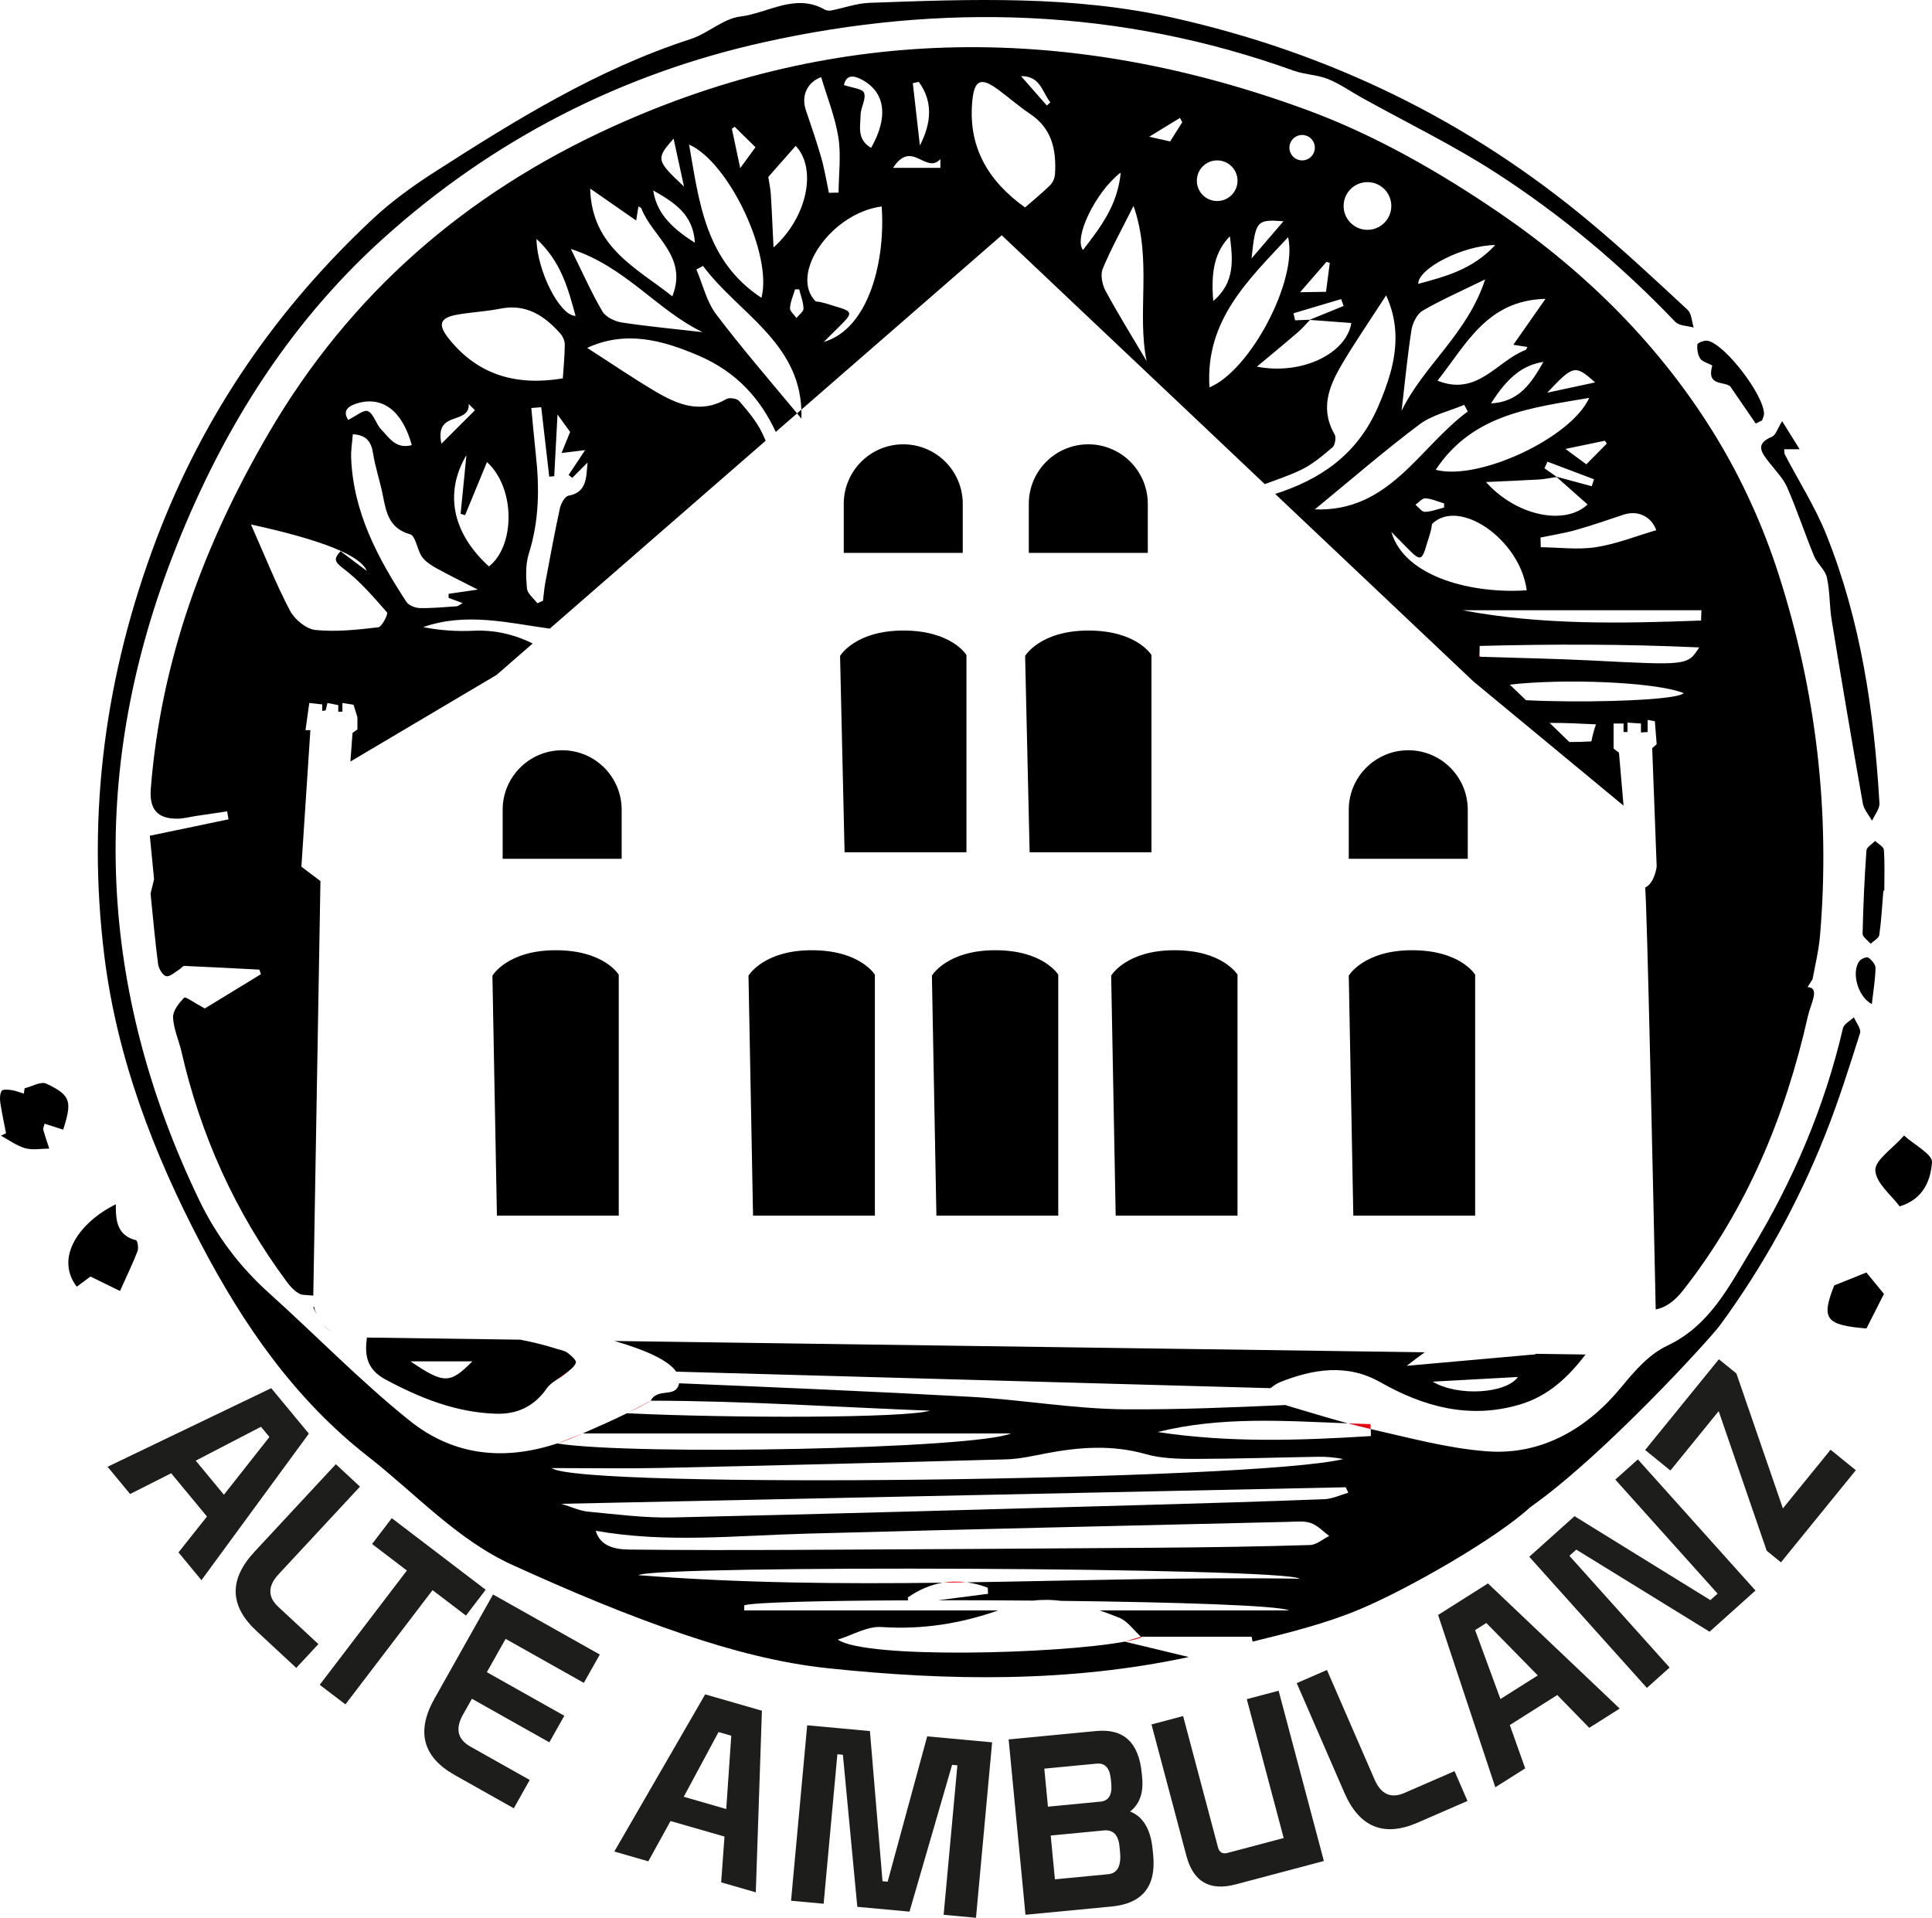 <?xml version="1.0" encoding="UTF-8"?><svg id="Ebene_1" xmlns="http://www.w3.org/2000/svg" viewBox="0 0 518.38 514.59"><defs><style>.cls-1{fill:none;}.cls-2{fill:#e30613;}.cls-3{fill:#1d1d1b;}</style></defs><g><g><g><g><path d="M497.42,272.96c-1.01,.98-2.68,1.8-2.94,2.96-4.95,21.26-13.46,41.12-24.73,59.66-5.85,9.62-11.04,20.12-22.32,25.46-4.95,2.34-8.63,6.57-12.38,11.13-8.97,10.93-21.17,18.36-36.01,17.26-10.5-.78-20.88-3.63-31.23-5.97-.01,0-.02,0-.03-.01,.02,.62,.04,1.25,.06,1.88-19.06,1.2-38.12,1.83-57.22-1.08,16.94-4.23,33.99-3,51.03-2.33-5.17-1.39-10.29-2.99-15.43-4.49-.44-.13-.88-.27-1.33-.42-14.25,.63-28.5,1.24-42.75,1.15-13.98-.09-27.92-2.6-41.93-3.37-25.98-1.43-51.99-2.53-78-3.62-.02,.17-.07,.35-.13,.53-1.1,3.33-5.66,.67-7.49,4.14,25.26,.04,50.11,1.73,74.96,2.69-7.1,2-52.55,2.04-81.33,.69h-.02c-3.89,1.92-7.85,3.67-11.82,5.4h114.93c-9.78,4.16-101.04,5.99-121.83,2.7h-.01c-13.87,4.58-27.53,3.54-39.6-6.15-13.21-10.61-25.09-22.88-37.71-34.23-7.93-7.13-14.16-15.45-18.76-25.02-27.04-56.31-29.7-113.7-7.32-172.08,12.58-32.81,30.57-62.27,56.83-85.93,29.29-26.38,63.63-44.03,101.94-52.55,47.9-10.66,95.6-9.19,142.27,7.61,2.96,1.06,6.3,1.08,9.2,2.24,3.19,1.28,6.07,3.35,9.11,5.03,11.93,6.62,24.27,12.61,35.72,19.98,17.68,11.39,33.77,24.89,48.35,40.14,1.04,1.09,3.27,1.05,4.94,1.53-.52-1.61-.55-3.75-1.64-4.76-8.54-7.93-17.08-15.9-26.02-23.38-32.78-27.45-70.09-45.56-111.88-54.95C287.83-1.28,260.61-.23,233.31,.76c-3.47,.12-6.89,1.39-10.35,2.06-.54,.11-1.24,0-1.71-.27-7.92-4.45-15.16,.97-22.62,1.89-4.61,.56-8.69,4.54-13.32,6.04-24.98,8.09-47.03,21.76-68.88,35.79-5.72,3.68-11.33,7.74-16.3,12.37-25.93,24.19-45.53,52.64-58.15,85.98-13.72,36.25-18.75,73.5-13.98,111.92,3.41,27.45,13.21,52.98,25.96,77.31,11.38,21.69,25.14,41.64,44.83,57,12.74,9.95,23.81,22.29,38.75,29.09,15.13,6.88,30.52,13.41,46.26,18.71,12.4,4.18,25.36,7.62,38.33,8.98,32.4,3.42,64.84,3.86,96.83-3.01-5.71-1.38-11.5-2.77-17.17-4.13-17.97,3.34-69.47,4.69-77-.54,3.92-1.2,7.93-3.64,11.75-3.38,10.87,.74,21.26-.92,31.3-4.46h-68.15v-1.36c2.34-.8,20.86-1.25,43.98-1.34-.03-.25-.07-.51-.11-.76,3-2.1,6.12-3.42,9.36-3.97-27.07,.34-54.26,.14-81.68-2.03,5.56-2.78,173.6-2.09,177.47,.96-29.71-.45-59.44,.52-89.3,.97,1.85,.24,3.72,.72,5.63,1.44,.02,.55,.03,1.09,.05,1.64-4.45,.57-8.9,1.14-13.34,1.72,8.25-.01,16.88,.02,25.43,.1h.1c2.52-.3,5.01-.24,7.45,.07h.17c30.46,.35,58.05,1.21,60.98,2.56h-50.82c1.74,.6,3.48,1.27,5.21,1.95,2.18,.86,3.79,3.19,5.85,5.11h29.7c.08,.44,.17,.88,.26,1.32,9.83-2.41,19.69-4.86,28.91-8.74,13.05-5.5,36.64-19.04,45.56-27.31,19.55-13.68,48.36-45.3,50.94-48.83,11.57-15.78,20.96-32.84,28.19-51.01,3.57-8.96,6.48-18.19,9.39-27.39,.36-1.13-1.06-2.82-1.65-4.25Zm-320.15,120.93c30.92-.68,61.85-1.45,92.77-2.31,3.57-.1,7.13-.94,10.65-1.61,8.94-1.7,17.72-2.35,26.73,.21,4.07,1.16,8.71,1.29,13.09,1.28,11.05-.01,22.11-.39,33.16-.57,2.26-.04,4.53,.17,6.75,.61-23.29,5.81-205.06,8.1-212.39,2.42,10.41,0,19.83,.17,29.24-.03Zm174.21,20.68c-13.45,.41-26.91,.62-40.37,.72-32.54,.25-65.09,.43-97.63,.58-14.86,.07-29.72,.08-44.59-.08-3.97-.04-7.83-.9-9.05-5.04,18.99,3.35,37.7,1.27,56.41,.77,43.17-1.18,86.35-2.14,129.53-3.17,2-.05,4.24-.3,5.96,.33,1.88,.68,3.29,2.27,4.91,3.46-1.72,.85-3.42,2.38-5.17,2.43Zm3.88-12.3c-16.07,.62-32.14,1.11-48.22,1.55-42.19,1.18-84.38,2.41-126.58,3.35-7.58,.17-15.21-.85-22.79-1.56-2.22-.21-4.34-1.24-7.18-2.1,70.97-1.5,140.73-2.97,210.49-4.44,.23,.49,.46,.98,.68,1.47-2.13,.6-4.24,1.64-6.4,1.73ZM149.11,254.97c-13,0-16.99,6.82-16.99,6.82l1.21,64.4h32.69v-64.65s-3.9-6.57-16.91-6.57Zm1.73-53.66c-4.42,0-8.4,1.79-11.29,4.68-2.89,2.89-4.68,6.88-4.68,11.29v13.16h31.93v-13.16c0-8.81-7.14-15.97-15.96-15.97Zm66.98,53.66c-13,0-16.99,6.82-16.99,6.82l1.22,64.4h32.69v-64.65s-3.91-6.57-16.92-6.57Zm24.54-135.75c-4.4,0-8.4,1.79-11.29,4.68-2.89,2.89-4.68,6.88-4.68,11.29v13.16h31.93v-13.16c0-8.81-7.14-15.97-15.96-15.97Zm.04,49.97c-13.01,0-17,6.82-17,6.82l1.21,52.67h32.7v-52.92s-3.91-6.57-16.91-6.57Zm24.63,85.78c-13,0-16.99,6.82-16.99,6.82l1.21,64.4h32.69v-64.65s-3.9-6.57-16.91-6.57Zm40.21-124.54h0c-.28-.93-.65-1.81-1.1-2.65-1.2-2.3-2.95-4.27-5.07-5.74-1.01-.7-2.11-1.28-3.27-1.73-1.79-.71-3.75-1.09-5.79-1.09-4.4,0-8.41,1.79-11.29,4.68-2.89,2.89-4.68,6.88-4.68,11.29v13.16h31.93v-13.16c0-1.66-.25-3.25-.73-4.76Zm-15.19,38.76c-13.01,0-17,6.82-17,6.82l1.21,52.67h32.69v-52.92s-3.9-6.57-16.9-6.57Zm23.08,85.78c-13,0-16.99,6.82-16.99,6.82l1.21,64.4h32.69v-64.65s-3.9-6.57-16.91-6.57Zm62.73-53.66c-4.4,0-8.4,1.79-11.29,4.68s-4.68,6.88-4.68,11.29v13.16h31.93v-13.16c0-8.81-7.14-15.97-15.96-15.97Zm1.03,53.66c-13.01,0-17,6.82-17,6.82l1.22,64.4h32.69v-64.65s-3.9-6.57-16.91-6.57ZM301.59,42.52c-1.17,1.34-2.21,2.53-3.19,3.65,.72,.07,1.44,.14,2.16,.23,.05,0,.1,0,.14,.02,1.05,.11,2.1,.24,3.14,.38-.7-1.36-1.43-2.78-2.25-4.28Zm0,0c-1.17,1.34-2.21,2.53-3.19,3.65,.72,.07,1.44,.14,2.16,.23,.05,0,.1,0,.14,.02,1.05,.11,2.1,.24,3.14,.38-.7-1.36-1.43-2.78-2.25-4.28Zm0,0c-1.17,1.34-2.21,2.53-3.19,3.65,.72,.07,1.44,.14,2.16,.23,.05,0,.1,0,.14,.02,1.05,.11,2.1,.24,3.14,.38-.7-1.36-1.43-2.78-2.25-4.28Zm0,0c-1.17,1.34-2.21,2.53-3.19,3.65,.72,.07,1.44,.14,2.16,.23,.05,0,.1,0,.14,.02,1.05,.11,2.1,.24,3.14,.38-.7-1.36-1.43-2.78-2.25-4.28Zm0,0c-1.17,1.34-2.21,2.53-3.19,3.65,.72,.07,1.44,.14,2.16,.23,.05,0,.1,0,.14,.02,1.05,.11,2.1,.24,3.14,.38-.7-1.36-1.43-2.78-2.25-4.28Zm0,0c-1.17,1.34-2.21,2.53-3.19,3.65,.72,.07,1.44,.14,2.16,.23,.05,0,.1,0,.14,.02,1.05,.11,2.1,.24,3.14,.38-.7-1.36-1.43-2.78-2.25-4.28Zm0,0c-1.17,1.34-2.21,2.53-3.19,3.65,.72,.07,1.44,.14,2.16,.23,.05,0,.1,0,.14,.02,1.05,.11,2.1,.24,3.14,.38-.7-1.36-1.43-2.78-2.25-4.28Zm0,0c-1.17,1.34-2.21,2.53-3.19,3.65,.72,.07,1.44,.14,2.16,.23,.05,0,.1,0,.14,.02,1.05,.11,2.1,.24,3.14,.38-.7-1.36-1.43-2.78-2.25-4.28Zm0,0c-1.17,1.34-2.21,2.53-3.19,3.65,.72,.07,1.44,.14,2.16,.23,.05,0,.1,0,.14,.02,1.05,.11,2.1,.24,3.14,.38-.7-1.36-1.43-2.78-2.25-4.28Zm0,0c-1.17,1.34-2.21,2.53-3.19,3.65,.72,.07,1.44,.14,2.16,.23,.05,0,.1,0,.14,.02,1.05,.11,2.1,.24,3.14,.38-.7-1.36-1.43-2.78-2.25-4.28Zm0,0c-1.17,1.34-2.21,2.53-3.19,3.65,.72,.07,1.44,.14,2.16,.23,.05,0,.1,0,.14,.02,1.05,.11,2.1,.24,3.14,.38-.7-1.36-1.43-2.78-2.25-4.28Zm0,0c-1.17,1.34-2.21,2.53-3.19,3.65,.72,.07,1.44,.14,2.16,.23,.05,0,.1,0,.14,.02,1.05,.11,2.1,.24,3.14,.38-.7-1.36-1.43-2.78-2.25-4.28Zm0,0c-1.17,1.34-2.21,2.53-3.19,3.65,.72,.07,1.44,.14,2.16,.23,.05,0,.1,0,.14,.02,1.05,.11,2.1,.24,3.14,.38-.7-1.36-1.43-2.78-2.25-4.28Zm0,0c-1.17,1.34-2.21,2.53-3.19,3.65,.72,.07,1.44,.14,2.16,.23,.05,0,.1,0,.14,.02,1.05,.11,2.1,.24,3.14,.38-.7-1.36-1.43-2.78-2.25-4.28Zm0,0c-1.17,1.34-2.21,2.53-3.19,3.65,.72,.07,1.44,.14,2.16,.23,.05,0,.1,0,.14,.02,1.05,.11,2.1,.24,3.14,.38-.7-1.36-1.43-2.78-2.25-4.28Zm14.1,10.13c.2,.25,.4,.49,.59,.74,.18-.22,.37-.44,.57-.66-.39-.02-.77-.05-1.16-.08Zm0,0c.2,.25,.4,.49,.59,.74,.18-.22,.37-.44,.57-.66-.39-.02-.77-.05-1.16-.08Zm0,0c.2,.25,.4,.49,.59,.74,.18-.22,.37-.44,.57-.66-.39-.02-.77-.05-1.16-.08Zm0,0c.2,.25,.4,.49,.59,.74,.18-.22,.37-.44,.57-.66-.39-.02-.77-.05-1.16-.08Zm0,0c.2,.25,.4,.49,.59,.74,.18-.22,.37-.44,.57-.66-.39-.02-.77-.05-1.16-.08Zm0,0c.2,.25,.4,.49,.59,.74,.18-.22,.37-.44,.57-.66-.39-.02-.77-.05-1.16-.08Zm172.65,198.37c2.79-33.09-1.02-65.56-11.16-97.06-4.04-12.57-9.63-24.97-16.46-36.27-14.75-24.4-34.87-44.45-58.21-60.43-16.1-11.02-33.58-21.04-51.83-27.75-62.51-22.97-125.13-23.42-186.61,4.62-39.08,17.82-70.12,44.63-91.98,82.09-17.34,29.69-28.93,61-31.63,95.42-.43,5.49,1.76,8.12,7.25,8.03,1.64-.02,3.27-.49,4.92-.73,2.77-.42,5.54-.83,8.32-1.23,.12,.71,.24,1.42,.36,2.14-6.77,1.41-13.54,2.82-21.11,4.4,.27,2.75,.64,6.48,1.14,11.68l-.94,3.84c.69,6.75,1.22,12.87,2.03,18.96,.17,1.21,1.24,3.01,2.17,3.2,1.02,.21,2.36-1.11,3.54-1.81,.47-.27,.87-.96,1.28-.94,6.73,.28,13.46,.65,20.19,1,.13,.41,.26,.82,.39,1.23-5.4,3.3-10.8,6.59-15.05,9.19-2.73-1.48-5.18-3.24-5.5-2.92-1.4,1.44-3.08,3.51-3.01,5.29,.11,3.08,1.53,6.09,2.24,9.17,5.15,22.54,14.47,43.18,28.25,61.77,1.12,1.52,2.96,3.49,4.52,3.53,0,0,.93,.07,2.61,.21l1.92-111.23-5.11-3.87,2.41-36.63h-1.31l1.02-7.29,3.47,.38v1.77l.92-.18,.48-1.97,2.9,.57v1.77h1.11v-2.34l2.99,.47,1.04,3.36v3.28l-1.31,.93-.57,7.67,36.73-21.76,2.49-1.48,5.89-5.13,3.81-3.31c-4.94-2.42-10.18-3.68-15.91-3.41-4.49,.2-9.01-.08-13.48-.98,11.51-4.02,22.71-1.13,33.96,.41l57.92-50.41c-.3-.74-.63-1.47-.98-2.19-1.5-3.09-3.84-5.83-6.1-8.46-.6-.7-2.65-1.02-3.46-.54-7.01,4.08-13.24,1.41-19.24-2.16-5.95-3.53-11.67-7.44-18.1-11.57,10.39-4.79,20.26-2.04,29.79,2.03,10.47,4.47,16.75,11.77,20.81,20.52l5.72-4.98c-7.49-9.02-14.89-17.57-21.7-26.57-2.58-3.4-3.59-7.99-5.32-12.04,.6-.31,1.19-.63,1.79-.95,9.2,12.45,25.67,20.27,26.38,38.56l53.76-46.79,17.15,16.23,13.87,13.12,12.01,11.36,6.31,5.96,16.62,15.73,2.04,1.93,2.58,2.44c3.27-1.19,6.57-2.31,9.7-3.81,3.09-1.48,5.83-3.82,8.48-6.07,.21-.19,.39-.5,.52-.88,.3-.85,.36-2.01,.03-2.58-1.3-2.26-1.91-4.43-2.01-6.54-.15-2.93,.67-5.74,1.95-8.48,.09-.2,.18-.41,.28-.61t.01-.02c.6-1.2,1.27-2.4,1.98-3.58,3.55-5.94,7.47-11.65,11.62-18.07,.39,.85,.73,1.69,1.02,2.54,1.06,3.04,1.5,6.03,1.49,8.99h0c-.02,6.26-2.07,12.32-4.63,18.26-5.67,13.17-15.79,19.68-27.65,23.49l53.21,50.33,40.26,33.31-1.23-14.22-1.44-1.08v-6.74h2.67v2.28h1.06v-2.52l3.61,.24v2.41l1.8-.13v-3.25l1.93,.36,.49,6.15-1.2,1.08,1.2,31.78s-.53,4.42-3.09,5.62c.48,3.74,2.18,82.29,2.83,113.2,2.68-.51,5.04-2.18,7.39-5.18,17.09-21.79,27.4-46.69,33.45-73.53,.78-3.47,3.33-7.57-.09-7.79l1.34-2.11c.59-3.35,1.64-7.51,2-11.73ZM281.82,27.44c-.31,.29-.62,.59-.93,.88-2.31-2.63-4.63-5.26-6.94-7.89,5.25-.08,5.65,4.31,7.87,7.01Zm-35.3-5.47c3.88,5.31,3.39,11.05,.3,17.07-.64-5.58-1.27-11.15-1.9-16.72,.54-.12,1.07-.23,1.6-.35Zm-15.14-.53c6.08,3.33,7.1,9.86,2.35,18.24-3.89-2.26-2.86-5.77-2.83-8.77,.02-2.03,1.55-4.34,.94-5.99-.41-1.14-3.32-1.37-5.4-2.1,.61-2.74,2.45-2.74,4.94-1.38Zm-11.05-.75c1.59,5.36,3.74,10.65,4.61,16.16,.77,4.82,.09,9.87,.06,14.82-.87,.02-1.73,.05-2.6,.07-.66-3.14-1.16-6.33-2.04-9.41-1.23-4.3-2.7-8.54-4.14-12.79-1.35-4.01,.53-7.54,4.11-8.85Zm-23.2,13.33c1.71,1.68,3.41,3.35,5.58,5.49-.87,1.19-2.1,2.87-4.1,5.6-.89-4.2-1.57-7.38-2.24-10.57,.25-.17,.51-.34,.76-.52Zm-16.4,3.18c.92,4.23,1.72,7.92,2.8,12.86-7.49-7.02-7.58-7.44-2.8-12.86Zm5.72,27.93c-7-4.38-10.34-8.51-11.18-14.03,5.7,3.26,10.72,6.4,11.18,14.03Zm-15.75-5.95c.21-1.35,.39-2.52,.59-3.78,.35,.21,.72,.3,.79,.5,2.92,7.66,12.58,12.81,8.32,23.61-9.71-7.68-21.63-13.16-22.05-28.92,4.01,2.79,8.01,5.58,12.35,8.59Zm-16.27,25.58c-4.2,.04-10.4-12.17-10.48-20.65,6.58,6.07,8.46,13.26,10.48,20.65Zm-31.55-.37c3.77-.64,7.62-.82,11.36-1.57,6.94-1.38,11.85,1.88,16.12,6.7,.67,.76,1.18,1.97,1.18,2.97-.02,2.95-.32,5.9-.53,9.04-12.14,2.02-22.59-.66-30.57-10.63-3.09-3.86-2.46-5.68,2.44-6.51Zm2.89,24.02c.55,.56,1.1,1.12,1.66,1.67-2.72,2.71-5.43,5.43-8.99,8.98-1.93-9.12,7.55-4.87,7.33-10.65Zm-29.84-.21c6.66-1.95,12,1.95,14.56,11.24-4.34,1.15-6.1-2.06-8.2-4.2-1.42-1.46-1.98-4.17-3.57-4.91-1.1-.51-3.32,1.39-5.3,2.34-1.51-2.37-.21-3.68,2.51-4.47Zm5.56,60.12c-5.59,.66-11.3,1.28-16.86,.72-2.47-.25-5.58-2.83-6.82-5.18-3.74-7.12-6.71-14.64-10.47-23.13q28.54,6.21,31.07,12.46c-2.91-2.19-4.86-3.65-7.03-5.28-1.77,1.92-1.84,2.7,.75,4.64,4.4,3.3,8.06,7.61,11.72,11.78,.35,.4-1.37,3.88-2.36,3.99Zm18.87-8.98v1.08c1.1,.41,2.2,.82,3.77,1.41-.83,.46-1.19,.82-1.58,.85-3.29,.22-6.58,.55-9.87,.48-1.25-.03-3-.7-3.63-1.66-7.71-11.78-14.25-24.06-14.83-38.57-.09-2.13,.29-4.27,.45-6.4,3.49,.16,4.92,1.86,5.42,5.06,.58,3.77,1.85,7.42,2.6,11.17,.91,4.63,1.62,8.99,7.36,10.61,1.48,.42,1.85,4.11,3.16,6,.9,1.3,2.44,2.29,3.87,3.09,3.37,1.87,6.85,3.55,11.13,5.74-3.38,.49-5.61,.81-7.85,1.14Zm10.84-7.34c-9.81-8.93-12.06-19.71-6.05-29.89-.53,5.41-1.04,10.58-1.56,15.76,.4,.12,.8,.24,1.2,.36,1.92-4.66,3.84-9.33,5.87-14.25,7.66,6.97,7.6,22.38,.54,28.02Zm26.46-27.89c-.42,3.89-.05,7.97-5.12,8.9-.97,.18-2.04,2.09-2.31,3.37-1.45,6.65-2.67,13.35-3.93,20.04-.29,1.58-.41,3.19-.61,4.78-.5,.23-1,.45-1.51,.68-.97-1.32-2.66-2.58-2.79-3.98-.28-3.1-.42-6.47,.51-9.38,2.78-8.79,2.86-17.65,1.86-26.65-.45-4.13-.8-8.26-1.2-12.39,.89-.07,1.77-.14,2.66-.21,.71,6.21,1.43,12.42,2.15,18.63,.45-.04,.89-.08,1.34-.12,.28-5.16,.55-10.33,.88-16.56,1.77,2.44,2.9,4.01,3.38,4.68-.87,2.14-1.47,3.63-2.29,5.65,2.61-.32,4.13-.5,6.32-.77-1.77,2.67-3.11,4.67-4.44,6.68,.33,.25,.66,.5,1,.75,1.36-1.37,2.73-2.74,4.1-4.1Zm30.85-34.99c-7.39-.85-14.56-1.5-21.67-2.59-1.88-.28-4.3-1.45-5.2-2.96-2.93-4.98-5.27-10.31-8.47-16.77,14.67,4.73,23.18,16.49,35.34,22.32Zm15.8-9.21c-15.09-9.92-16.71-25.72-19.42-41.13,10.79,4.84,22.42,29.65,19.42,41.13Zm9.38,5.41c-.61-.89-1.78-1.82-1.72-2.67,.1-1.69,.86-3.35,1.36-5.02,.37,.01,.74,.01,1.11,.02,.42,1.71,1.12,3.43,1.15,5.16,.02,.82-1.23,1.67-1.9,2.51Zm-6.14-18.91c-.26-5.12-.44-9.69-.73-14.26-.1-1.56-.44-3.11-.68-4.66,2.44-2.79,4.9-5.57,7.35-8.35,5.71,5.98,3.24,19.04-5.94,27.27Zm13.46,25.36l4.5-4.47c3.37-3.33,3.24-3.76-1.27-5.06-1.75-.5-3.44-1.21-5.38-1.36-7.21-7.27,4.11-23.68,17.7-25.48,1.05,14.22-3.25,32.75-15.55,36.37Zm31.31-46.73h-12.7c5.08-7.82,8.78,1.89,12.7-2.35v2.35Zm30.75,1.67c-.06,1.02-.55,2.23-1.26,2.94-2.1,2.08-4.4,3.94-6.77,6.02-10.01-7.15-15.5-16.45-14.1-29.13,.55-4.92,2.28-5.76,6.33-2.88,3.11,2.21,5.96,4.8,9.14,6.92,5.89,3.93,7.05,9.71,6.66,16.13Zm17.49-.31c.05,0,.1,0,.14,.02-.9,8.83-5.48,14.63-10.12,20.66-2.56-3.29,3.33-15.44,9.98-20.68Zm-3.92,31.65c-.9-1.67-1.44-4.31-.76-5.93,2.2-5.35,5.04-10.43,8.26-16.87,5.08,14.55,.83,28.44,3.51,41.64-3.78-6.4-7.59-12.52-11.01-18.84Zm17.33-40.1c-.79-.18-2.6-.59-5.62-1.26,3.41-2.09,5.83-3.57,8.25-5.05,.2,.39,.41,.78,.61,1.17-.96,1.52-1.92,3.04-3.24,5.14Zm46.54,44.15c-3.02,1.24-6.04,2.47-9.06,3.69-1.32,.06-2.64,.11-3.96,.16-.14-.63-.28-1.26-.42-1.89,4.26-1.27,8.52-2.54,12.78-3.81,.22,.62,.44,1.24,.66,1.85Zm-3.71-11.56c-.31,2.37-.62,4.74-1.01,7.76-1.48,.02-3.56,.05-6.95,.11,2.82-3.25,4.95-5.71,7.08-8.16,.3,.09,.59,.19,.88,.29Zm-7.42-34.32c1.88,0,3.41,1.52,3.41,3.41s-1.53,3.41-3.41,3.41-3.41-1.53-3.41-3.41,1.53-3.41,3.41-3.41Zm-5.01,23.15c-2.82,3.29-5.28,6.16-8.57,9.99,1.09-10.2,1.37-10.53,8.57-9.99Zm-23.24-10.88c0-3.01,2.44-5.45,5.45-5.45s5.46,2.44,5.46,5.45-2.44,5.45-5.46,5.45-5.45-2.44-5.45-5.45Zm4.41,32.29c-.73-8.22,.55-13.38,4.46-17.38,.82,6.52,1.35,12.41-4.46,17.38Zm-1.02,23.16c-1.18-18.02,10.44-28.83,21.1-40.3,2.65,11.53-10.13,35.77-21.1,40.3Zm12.72-5.56c3.94-3.29,7.47-6.19,10.94-9.18,1.19-1.02,2.22-2.22,3.31-3.36,3.7,.28,7.4,.55,11.09,.83-1.32,8.17-13.23,14.07-25.34,11.71Zm29.67-36.71c-3.54,0-6.4-2.86-6.4-6.4s2.86-6.4,6.4-6.4,6.4,2.87,6.4,6.4-2.87,6.4-6.4,6.4Zm77.49,80.59c-5.36,1.57-10.67,3.71-16.17,4.56-4.82,.75-9.87,.06-14.82,.01-.03-.86-.05-1.73-.07-2.59,3.14-.66,6.33-1.15,9.42-2.01,4.31-1.22,8.55-2.68,12.8-4.11,4.02-1.34,7.54,.56,8.84,4.14Zm-59.18-16.2c9.97-15.06,25.77-16.63,41.19-19.3-4.86,10.78-29.71,22.34-41.19,19.3Zm2.26,9.03c-.01,.37-.01,.74-.02,1.1-1.72,.42-3.43,1.12-5.16,1.15-.83,0-1.67-1.24-2.51-1.91,.89-.61,1.82-1.77,2.67-1.72,1.7,.11,3.35,.88,5.02,1.38Zm12.58-26.84c4.4-6.99,8.54-10.32,14.07-11.14-3.29,5.69-6.44,10.7-14.07,11.14Zm17.56,19.66c-1.08-.76-2.15-1.51-3.22-2.26,.27-.59,.54-1.18,.81-1.77,4.16,1.57,8.32,3.14,12.48,4.72-.2,.62-.4,1.25-.6,1.87-3.15-.85-6.31-1.71-9.47-2.56Zm-4.64,.75c1.57-.1,3.11-.44,4.67-.67,2.77,2.46,5.56,4.92,8.32,7.37-6,5.69-19.05,3.18-27.26-6.02,5.13-.24,9.7-.41,14.27-.68Zm18.15-9.64c-1.68,1.7-3.36,3.4-5.49,5.57-1.2-.88-2.87-2.12-5.6-4.13,4.21-.87,7.39-1.54,10.58-2.2,.17,.25,.34,.51,.51,.76Zm-3.13-16.41c-4.23,.91-7.92,1.7-12.86,2.76,7.04-7.46,7.46-7.56,12.86-2.76Zm-13.32-22.42c-2.8,4-5.6,8-8.63,12.32,1.35,.21,2.53,.4,3.78,.6-.21,.35-.3,.72-.5,.8-7.67,2.89-12.85,12.54-23.63,8.24,7.7-9.69,13.23-21.59,28.98-21.96Zm-13.48-14.44c-6.08,6.56-13.28,8.42-20.67,10.42-.04-4.2,12.19-10.37,20.67-10.42Zm-22.49,22.82c.3-1.88,1.47-4.3,2.99-5.19,4.99-2.91,10.32-5.24,16.79-8.41-4.77,14.65-16.56,23.13-22.42,35.26,.86-7.38,1.54-14.55,2.64-21.66Zm-25.92,48.11c9.56-7.85,18.55-15.64,28.03-22.77,3.41-2.57,8-3.57,12.05-5.28,.32,.59,.64,1.19,.96,1.78-13.02,9.57-21.02,27.03-41.04,26.27Zm20.53,6.05c1.48,1.5,2.97,3.01,4.45,4.51,3.33,3.38,3.75,3.25,5.06-1.25,.51-1.75,1.22-3.44,1.38-5.38,7.3-7.19,23.67,4.18,25.43,17.78-14.23,1.01-32.73-3.35-36.32-15.66Zm53.68,56.2c-1.95,.13-3.94,.18-5.92,.17-1.5-1.46-3.29-3.18-5.31-5.13,4.14-.03,8.28,.2,12.46,.39-.57,1.54-.96,3.13-1.23,4.57Zm14.21-11.23h-.02c-2.53,.17-5.38,.29-8.4,.37,0,.01-.01,.01-.01,.01h-.03c-7.55,.21-16.12,.16-23.3-.19-1.39-1.34-2.84-2.74-4.35-4.18,13.9-1.64,38.77-.83,46.67,2.27-.66,.76-4.78,1.35-10.56,1.72Zm-14.31-10.48c-9.85-.49-19.73-.67-29.59-.98-.12,0-.24-.01-.36-.01,0-.11,0-.22,.01-.33,.02-.86,.04-1.72,.06-2.58,19.29-.5,38.58-.53,58.91,.4-3.16,4.88-3.16,4.82-29.03,3.5Zm29.52-10.71c-21.42,.79-42.84,1.25-64-2.77h64.09c-.03,.93-.06,1.85-.09,2.77ZM315.69,52.65c.2,.25,.4,.49,.59,.74,.18-.22,.37-.44,.57-.66-.39-.02-.77-.05-1.16-.08Zm0,0c.2,.25,.4,.49,.59,.74,.18-.22,.37-.44,.57-.66-.39-.02-.77-.05-1.16-.08Zm0,0c.2,.25,.4,.49,.59,.74,.18-.22,.37-.44,.57-.66-.39-.02-.77-.05-1.16-.08Zm0,0c.2,.25,.4,.49,.59,.74,.18-.22,.37-.44,.57-.66-.39-.02-.77-.05-1.16-.08Zm0,0c.2,.25,.4,.49,.59,.74,.18-.22,.37-.44,.57-.66-.39-.02-.77-.05-1.16-.08Zm0,0c.2,.25,.4,.49,.59,.74,.18-.22,.37-.44,.57-.66-.39-.02-.77-.05-1.16-.08Zm0,0c.2,.25,.4,.49,.59,.74,.18-.22,.37-.44,.57-.66-.39-.02-.77-.05-1.16-.08Zm-14.1-10.13c-1.17,1.34-2.21,2.53-3.19,3.65,.72,.07,1.44,.14,2.16,.23,.05,0,.1,0,.14,.02,1.05,.11,2.1,.24,3.14,.38-.7-1.36-1.43-2.78-2.25-4.28Zm0,0c-1.17,1.34-2.21,2.53-3.19,3.65,.72,.07,1.44,.14,2.16,.23,.05,0,.1,0,.14,.02,1.05,.11,2.1,.24,3.14,.38-.7-1.36-1.43-2.78-2.25-4.28Zm0,0c-1.17,1.34-2.21,2.53-3.19,3.65,.72,.07,1.44,.14,2.16,.23,.05,0,.1,0,.14,.02,1.05,.11,2.1,.24,3.14,.38-.7-1.36-1.43-2.78-2.25-4.28Zm0,0c-1.17,1.34-2.21,2.53-3.19,3.65,.72,.07,1.44,.14,2.16,.23,.05,0,.1,0,.14,.02,1.05,.11,2.1,.24,3.14,.38-.7-1.36-1.43-2.78-2.25-4.28Zm0,0c-1.17,1.34-2.21,2.53-3.19,3.65,.72,.07,1.44,.14,2.16,.23,.05,0,.1,0,.14,.02,1.05,.11,2.1,.24,3.14,.38-.7-1.36-1.43-2.78-2.25-4.28Zm0,0c-1.17,1.34-2.21,2.53-3.19,3.65,.72,.07,1.44,.14,2.16,.23,.05,0,.1,0,.14,.02,1.05,.11,2.1,.24,3.14,.38-.7-1.36-1.43-2.78-2.25-4.28Zm0,0c-1.17,1.34-2.21,2.53-3.19,3.65,.72,.07,1.44,.14,2.16,.23,.05,0,.1,0,.14,.02,1.05,.11,2.1,.24,3.14,.38-.7-1.36-1.43-2.78-2.25-4.28Zm0,0c-1.17,1.34-2.21,2.53-3.19,3.65,.72,.07,1.44,.14,2.16,.23,.05,0,.1,0,.14,.02,1.05,.11,2.1,.24,3.14,.38-.7-1.36-1.43-2.78-2.25-4.28Zm0,0c-1.17,1.34-2.21,2.53-3.19,3.65,.72,.07,1.44,.14,2.16,.23,.05,0,.1,0,.14,.02,1.05,.11,2.1,.24,3.14,.38-.7-1.36-1.43-2.78-2.25-4.28Zm110.41,320.74c.01,.05,.01,.09,.01,.14-11.52,1.02-23.05,2.05-34.57,3.08,1.61-1.25,3.22-2.46,4.84-3.63l-217.41-3.03c8.26,2.39,14.42,5.13,16.57,8.23l159.44,4.43c.96-.73,1.7-1.27,2.53-1.6,8.96-3.57,18.07-5.04,26.96,.01,11.77,6.68,24.04,9.94,37.39,5.99,7.82-2.31,13.08-7.48,17.67-13.43l-13.43-.19Zm-27.61,7.47c7.53-.41,15.07-.82,22.88-1.25-3.08,4.41-15.95,5.36-22.88,1.25Zm-5.5-115.76c-13.01,0-17,6.82-17,6.82l1.22,64.4h32.69v-64.65s-3.9-6.57-16.91-6.57Zm-1.03-53.66c-4.4,0-8.4,1.79-11.29,4.68s-4.68,6.88-4.68,11.29v13.16h31.93v-13.16c0-8.81-7.14-15.97-15.96-15.97Zm-62.73,53.66c-13,0-16.99,6.82-16.99,6.82l1.21,64.4h32.69v-64.65s-3.9-6.57-16.91-6.57Zm-23.08-85.78c-13.01,0-17,6.82-17,6.82l1.21,52.67h32.69v-52.92s-3.9-6.57-16.9-6.57Zm15.19-38.76h0c-.28-.93-.65-1.81-1.1-2.65-1.2-2.3-2.95-4.27-5.07-5.74-1.01-.7-2.11-1.28-3.27-1.73-1.79-.71-3.75-1.09-5.79-1.09-4.4,0-8.41,1.79-11.29,4.68-2.89,2.89-4.68,6.88-4.68,11.29v13.16h31.93v-13.16c0-1.66-.25-3.25-.73-4.76Zm-40.21,124.54c-13,0-16.99,6.82-16.99,6.82l1.21,64.4h32.69v-64.65s-3.9-6.57-16.91-6.57Zm-24.63-85.78c-13.01,0-17,6.82-17,6.82l1.21,52.67h32.7v-52.92s-3.91-6.57-16.91-6.57Zm-.04-49.97c-4.4,0-8.4,1.79-11.29,4.68-2.89,2.89-4.68,6.88-4.68,11.29v13.16h31.93v-13.16c0-8.81-7.14-15.97-15.96-15.97Zm-24.54,135.75c-13,0-16.99,6.82-16.99,6.82l1.22,64.4h32.69v-64.65s-3.91-6.57-16.92-6.57Zm-66.98-53.66c-4.42,0-8.4,1.79-11.29,4.68-2.89,2.89-4.68,6.88-4.68,11.29v13.16h31.93v-13.16c0-8.81-7.14-15.97-15.96-15.97Zm-1.73,53.66c-13,0-16.99,6.82-16.99,6.82l1.21,64.4h32.69v-64.65s-3.9-6.57-16.91-6.57Z"/><path d="M152.24,362.96c-.76-.57-1.85-.71-2.8-1.01-3.26-1.04-6.55-1.85-9.86-2.48l-41.13-.57c-.63,4.55-.16,8.47,4.91,11.21,9.36,5.05,19.01,8.9,29.74,9.23,5.63,.18,10.26-1.96,13.62-6.83,.55-.78,1.33-1.41,2.18-1.99,.94-.65,1.97-1.24,2.84-1.96,.38-.31,.81-.63,1.2-.97,.71-.58,1.34-1.22,1.58-1.96,.19-.6-1.32-1.95-2.28-2.67Zm-42.1,2.33h16.59c-5.96,6.04-7.59,6.12-16.59,0Z"/><path d="M478.17,113c1.61,2.58,2.95,4.73,4.69,7.54h-4.13c.05,.49-.03,1.04,.18,1.43,3.72,7.15,8.12,14.02,11.1,21.45,9.27,23.09,12.83,47.42,14.27,72.11,.09,1.52-1.29,3.13-1.99,4.7-.85-1.55-2.18-3.01-2.47-4.65-2.9-16.37-5.67-32.77-8.36-49.18-.62-3.79-.44-7.72-1.28-11.44-.47-2.07-2.6-3.7-3.44-5.75-2.52-6.11-4.58-12.41-7.23-18.46-1.09-2.48-3.18-4.53-4.87-6.73-1.95-2.54-3.87-4.89,.79-6.83,1.05-.44,1.53-2.26,2.74-4.17Z"/><path d="M471.09,113.65c-2.29-3.33-4.58-6.66-6.86-9.99-1.76-1.42-6.39,.02-4.82-5.53,.07-.26-2.49-.91-3.17-1.85-.72-1-.95-2.61-.8-3.87,.06-.46,1.96-1.17,2.83-.97,4.74,1.13,14.95,14.53,15.04,19.55,.01,.6-.35,1.21-.53,1.82-.57,.28-1.13,.56-1.7,.84Z"/><path d="M505.33,238.97c-.33,3.97-.53,7.96-1.09,11.9-.12,.88-1.52,1.58-2.32,2.36-.76-.9-2.18-1.81-2.16-2.69,.16-7.46,.5-14.91,1.03-22.35,.06-.9,1.52-1.7,2.33-2.55,.82,.8,2.29,1.55,2.35,2.41,.26,3.63,.11,7.29,.11,10.93-.08,0-.17,0-.25,0Z"/><path d="M502.23,269.43c-3.75-1.98-5.54-8.5-3.36-11.52,.45-.63,2.01-1.26,2.42-.97,.9,.63,1.96,1.86,1.94,2.82-.07,3.08-.6,6.15-1,9.67Z"/><path d="M84.28,350.66c.15,.71,.36,1.38,.65,2.03-.32-.62-.62-1.29-.9-2.01,.09-.01,.17-.01,.25-.02Z"/><path d="M88.88,357.25c-.77-.43-1.49-1.03-2.13-1.79,.62,.69,1.34,1.29,2.13,1.79Z"/></g><g><path d="M417.53,127.89s.05,.01,.08,.02c.03,.02,.07,.05,.1,.07-.02,0-.05,.01-.07,.01-.04-.04-.07-.07-.11-.1Z"/><line class="cls-1" x1="342.14" y1="132.54" x2="339.35" y2="129.9"/></g></g><path d="M6.61,292.01c1.96-.47,4.38-1.92,5.79-1.25,6.61,3.13,6.99,4.68,4.56,12.35-1.62-.52-3.26-1.04-5.02-1.6-.22,1.01-.42,1.36-.34,1.63,.5,1.7,1.06,3.38,1.61,5.06-2.17,0-4.46,.46-6.47-.11-2.3-.65-4.33-2.2-6.49-3.36l1.37-.65c-.53-2.74-1.14-5.47-1.54-8.23-.15-1.04-.13-2.31,.37-3.16,.26-.44,1.74-.32,2.63-.19,1.13,.17,2.21,.61,3.31,.94,.07-.48,.14-.96,.22-1.44Z"/><path d="M509.7,323.7c-2.21-3-6.35-6.22-6.53-9.65-.14-2.74,4.53-5.74,7.71-9.35,2.85,2.57,7.66,5.05,7.5,7.15-.35,4.63-2.11,9.85-8.68,11.85Z"/><path d="M505.49,347.18c-1.47,2.91-3.03,5.98-4.7,9.28-10.98-.91-12.2-2.53-8.65-11.55,2.97-1.19,5.59-2.24,8.64-3.47,1.32,1.61,2.98,3.63,4.7,5.74Z"/><path d="M32.19,346.4c-1.95-.95-4.82-2.35-7.92-3.87-1.12,.83-2.4,1.77-3.67,2.72-6.02-7.87,.81-17.36,10.48-22.11-.06,4.33,.32,8.39,5.43,9.64,.37,.09,.72,2.08,.4,2.92-1.23,3.21-2.75,6.32-4.71,10.7Z"/></g><path class="cls-1" d="M139.58,359.47l-41.13-.57-4.18-.06c-1.95-.03-3.77-.59-5.32-1.55-.02,0-.04-.03-.06-.04-.79-.5-1.51-1.1-2.13-1.79-.06-.06-.12-.12-.17-.19-.66-.75-1.2-1.59-1.62-2.51,0-.01,0-.03-.02-.04,0,0-.01-.02-.01-.03-.29-.65-.5-1.32-.65-2.03-.17-.76-.25-1.55-.24-2.36v-.65"/><path class="cls-2" d="M397.3,176.24c-.12,0-.24-.01-.36-.01,0-.11,0-.22,.01-.33,.11,.12,.23,.23,.35,.34Z"/><path class="cls-1" d="M409.44,187.89c-1.39-1.34-2.84-2.74-4.35-4.18"/><path class="cls-2" d="M148.89,370.52c.94-.65,1.97-1.24,2.84-1.96,.38-.31,.81-.63,1.2-.97l-4.04,2.93Z"/><path class="cls-2" d="M259.27,424.58c-2.06,.04-4.12,.07-6.18,.09,2-.34,4.08-.38,6.18-.09Z"/><path class="cls-2" d="M149.46,387.32h.01c1.88-.61,3.77-1.34,5.66-2.16,.41-.18,.83-.36,1.24-.54l-6.91,2.7Z"/><path class="cls-2" d="M168.19,379.22h.02c2.14-1.03,4.25-2.13,6.32-3.29,.02-.03,.03-.06,.05-.09l-6.39,3.38Z"/><path class="cls-2" d="M367.77,383.45c-2.06-.46-4.07-.98-6.1-1.53,2.02,.09,4.03,.16,6.05,.21,.02,.44,.03,.88,.05,1.32Z"/><path class="cls-2" d="M306.11,439.17c.06,.07,.13,.13,.2,.19-1.06,.4-2.6,.78-4.53,1.13l4.33-1.32Z"/><path d="M206.13,47.49s-.06,.07-.09,.1c.01-.04,.02-.07,.03-.11,.02-.02,.03-.05,.05-.07,0,.03,.01,.05,.01,.08Z"/><path d="M215.02,112.32c-.39-.47-.77-.93-1.16-1.4l1.15-1c.04,.78,.04,1.58,.01,2.4Z"/></g><g><path class="cls-3" d="M55.53,406.92l-9.6-11.61-11.02,5.57-6.05-7.31,43.91-21.09,10.1,12.2-28.82,39.32-6.16-7.45,7.65-9.64Zm-3.01-14.99l7.56,9.14,12.21-15.49-2.27-2.74-17.5,9.09Z"/><path class="cls-3" d="M74.75,422.41c-2.95,3.17-2.92,6.11-.1,8.73l10.78,10.01-5.94,6.39-10.69-9.93c-7.26-6.74-7.39-13.83-.53-21.22l21.84-23.51,6.48,6.02-21.84,23.51Z"/><path class="cls-3" d="M85.79,452.07l23.38-30.66-9.34-7.12,5.29-6.93,25.19,19.21-5.29,6.93-8.96-6.83-23.38,30.66-6.89-5.25Z"/><path class="cls-3" d="M160.93,443.96l-4.28,7.6-20.99-11.81-5.03,8.94,20.78,11.69-4.01,7.13-20.78-11.69-2.41,4.29c-2.12,3.77-1.41,6.62,2,8.54l15.92,8.96-4.27,7.6-15.82-8.9c-8.63-4.86-10.42-11.72-5.48-20.5l15.73-27.97,28.64,16.11Z"/><path class="cls-3" d="M194.39,492.8l-14.48-4.17-5.96,10.81-9.12-2.63,24.38-42.17,15.22,4.39-1.64,48.73-9.29-2.68,.89-12.28Zm-10.93-10.68l11.4,3.29,1.35-19.67-3.42-.99-9.33,17.37Z"/><path class="cls-3" d="M236.81,504.78l1.36,.12,10.61-38.99,17.42,1.6-4.33,47.08-8.68-.8,3.69-40.11-1.42-.13-11.43,39.39-14-1.29-3.87-40.8-1.48-.14-3.69,40.11-8.74-.8,4.33-47.08,16.83,1.55,3.38,40.28Z"/><path class="cls-3" d="M294.18,464.48c7.32-.7,11.38,3.08,12.17,11.34l.11,1.18c.39,4.07-.69,7.1-3.24,9.07,3.53,1.39,5.53,4.83,6.05,10.2l.15,1.53c.81,8.38-2.92,12.97-11.13,13.76l-23.14,2.22-4.52-47.05,23.56-2.26Zm.99,18.97c2.3-.22,3.28-1.8,2.99-4.88l-.11-1.18c-.29-3.01-1.55-4.38-3.86-4.16l-13.99,1.34,.98,10.21,13.99-1.35Zm2.17,19.45c2.48-.24,3.54-2.25,3.18-5.97l-.15-1.53c-.29-3.01-1.68-4.49-4.16-4.25l-14.29,1.37,1.13,11.75,14.29-1.37Z"/><path class="cls-3" d="M331.59,505.62c-7.05,1.87-11.42-.71-13.26-7.65l-9.37-35.26,8.48-2.25,9.37,35.26c.35,1.32,1.22,1.82,2.54,1.47l15.08-4-9.9-37.26,8.54-2.27,12.14,45.69-23.62,6.27Z"/><path class="cls-3" d="M368.82,477.52c1.73,3.97,4.43,5.12,7.96,3.59l13.49-5.87,3.48,8-13.38,5.82c-9.08,3.95-15.63,1.23-19.65-8.01l-12.79-29.43,8.11-3.52,12.79,29.43Z"/><path class="cls-3" d="M417.83,454.82l-12.73,8.05,4.13,11.63-8.02,5.07-15.35-46.23,13.38-8.47,35.35,33.58-8.17,5.17-8.59-8.81Zm-15.25,1.08l10.03-6.34-13.81-14.07-3.01,1.9,6.8,18.51Z"/><path class="cls-3" d="M441.88,452.91l-31.56-35.19,12.14-10.89,36.45,22.52,1.94-1.74-27.44-30.6,6.05-5.42,31.56,35.19-12.32,11.05-35.76-22.03-1.85,1.66,26.89,29.98-6.09,5.46Z"/><path class="cls-3" d="M441.41,389.07l19.79-24.35,4.7,3.82,12.47,36.2,12.8-15.74,6.77,5.5-20.09,24.72-3.82-3.11-12.89-37.46-12.95,15.93-6.77-5.5Z"/></g></svg>